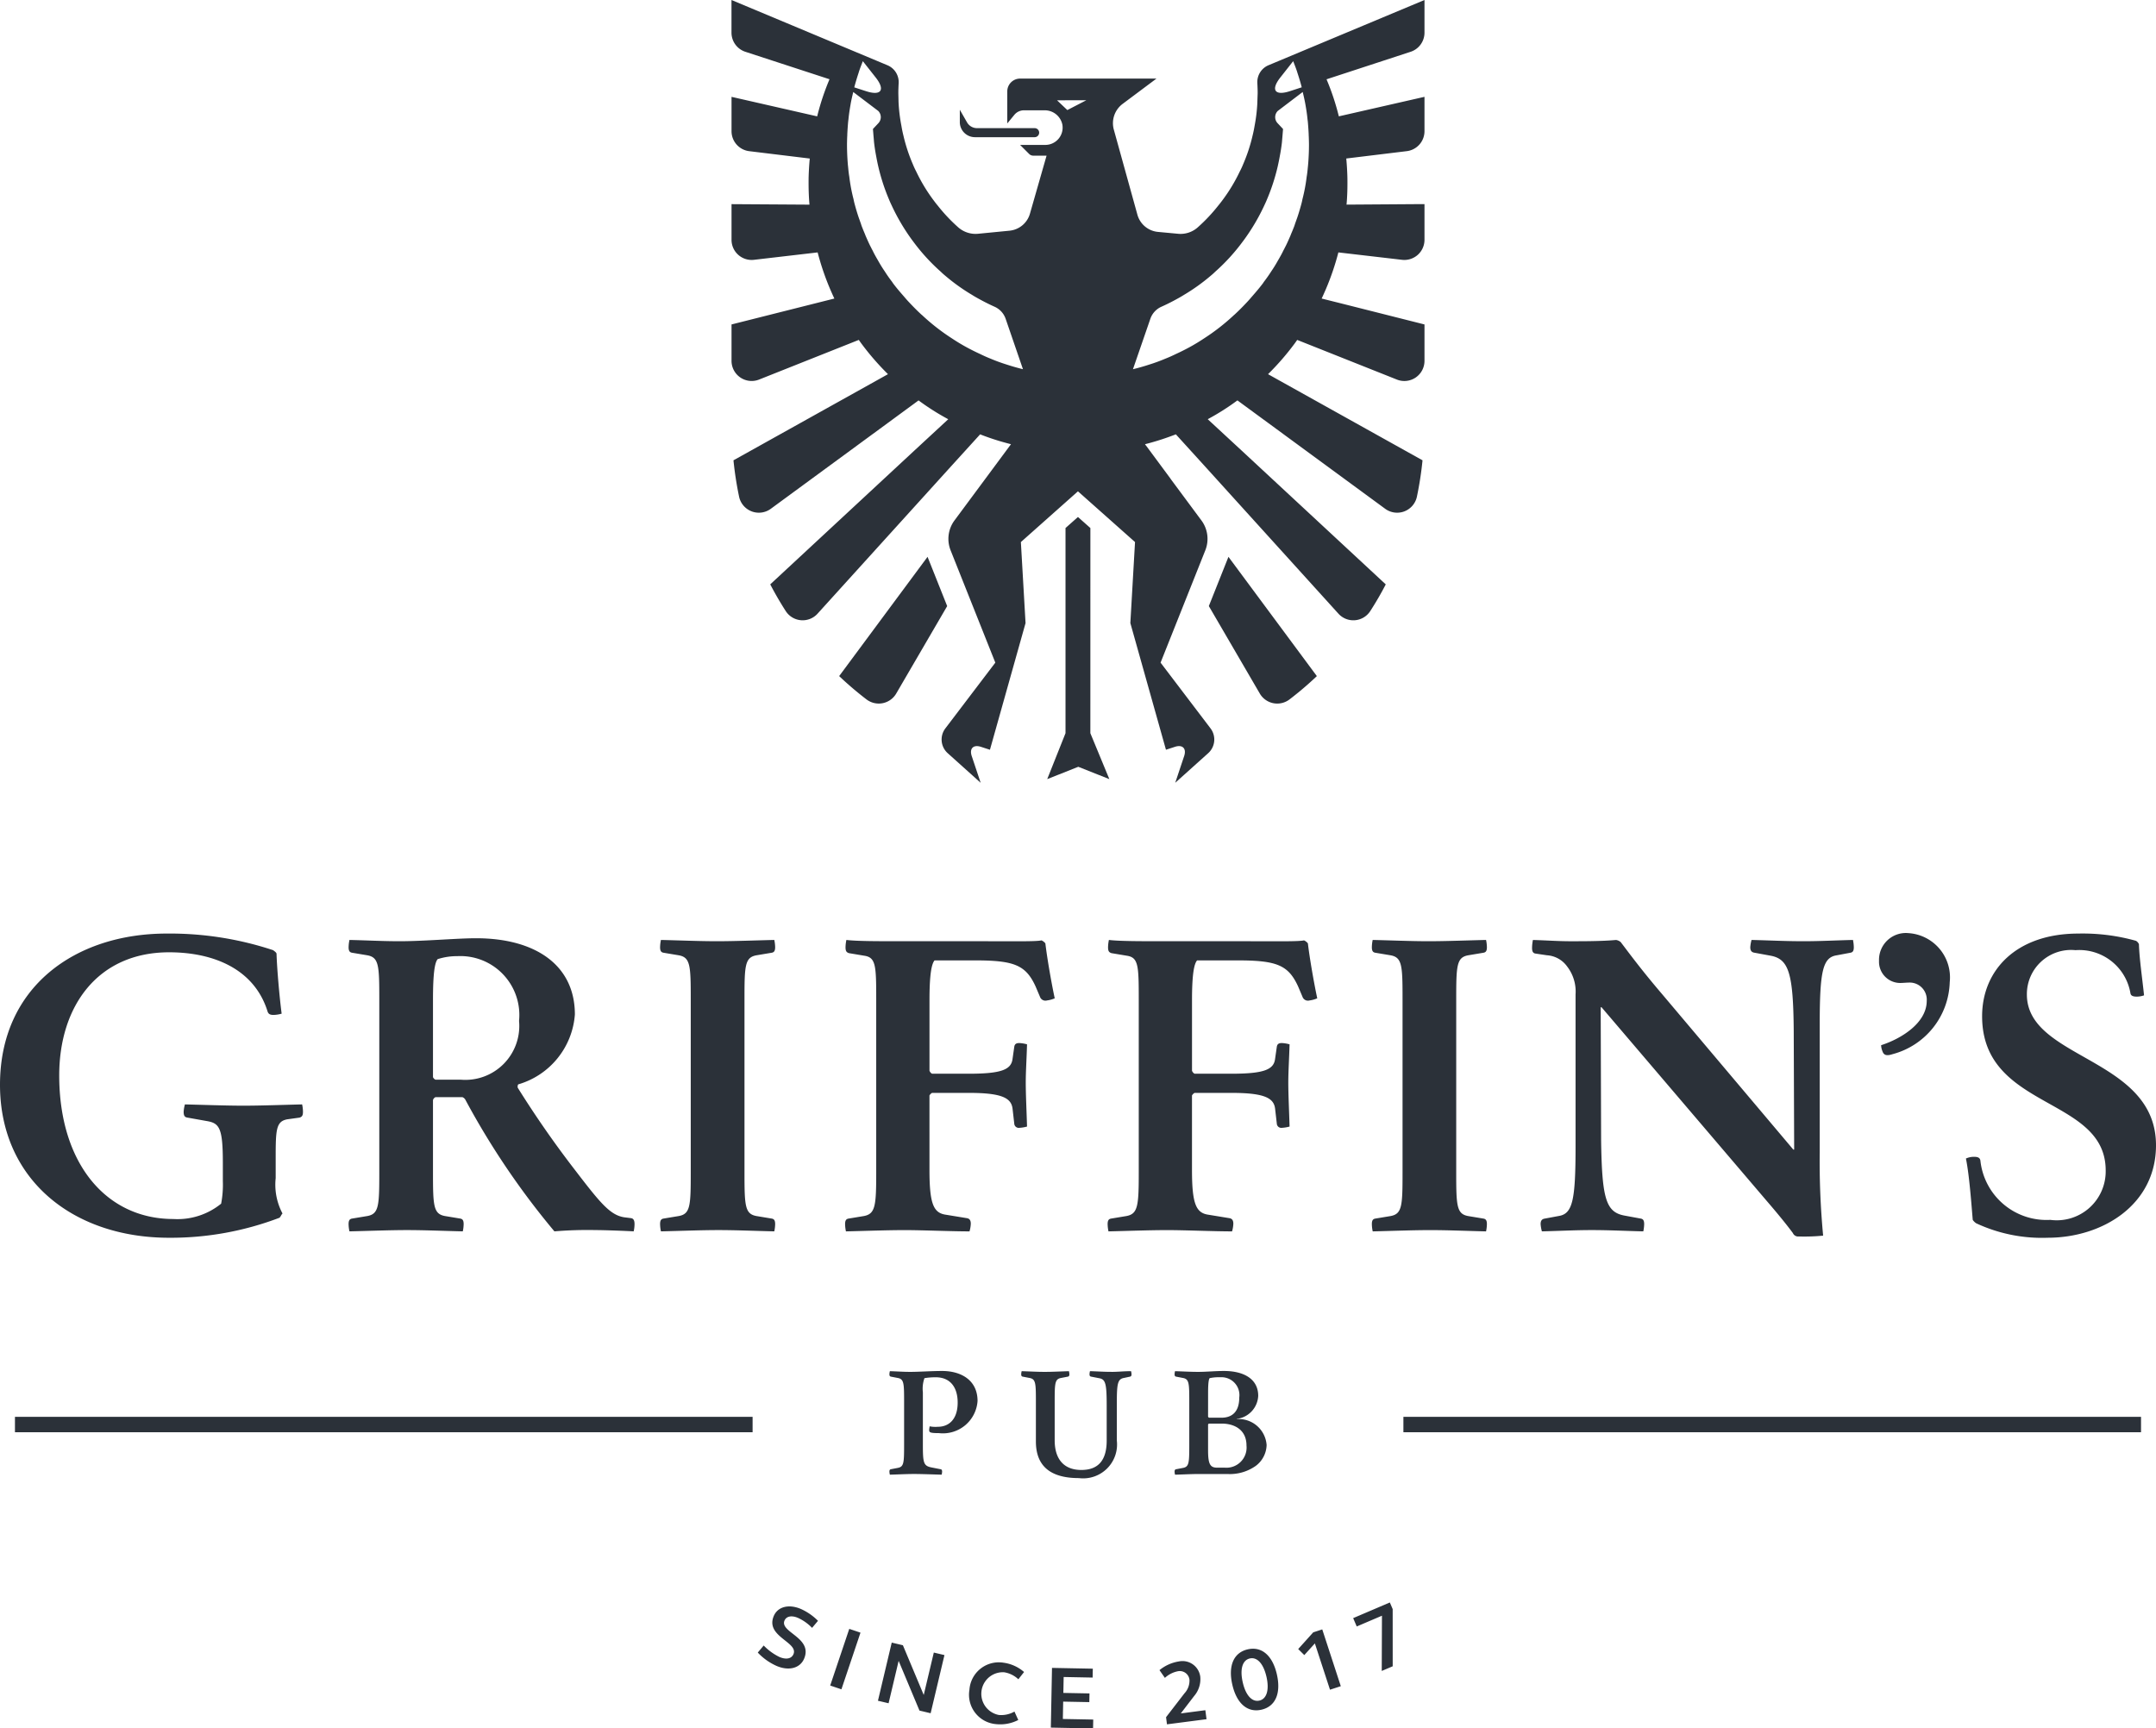 <svg xmlns="http://www.w3.org/2000/svg" viewBox="0 0 103.357 82.871"><defs><style>.a{fill:#2b3139;}</style></defs><title>Pfoehrassler_Sponsor_Griffins</title><path class="a" d="M8.11,59.346a14.649,14.649,0,0,0,5.29-.96c.062-.061.082-.143.143-.204a2.944,2.944,0,0,1-.327-1.696v-.96c0-1.369.02-1.757.552-1.859l.592-.082c.123-.041.164-.102.164-.286a1.631,1.631,0,0,0-.041-.347c-.878.02-1.961.061-2.819.061-.817,0-1.94-.041-2.799-.061a1.769,1.769,0,0,0-.061.347c0,.184.041.266.184.286l.919.164c.613.102.776.327.776,2.002v.878a4.831,4.831,0,0,1-.082,1.083,3.32,3.32,0,0,1-2.288.735c-3.248,0-5.474-2.696-5.474-6.884,0-3.309,1.838-5.904,5.27-5.904,2.124,0,4.085.797,4.719,2.84.041.122.123.163.286.163a1.543,1.543,0,0,0,.388-.061c-.102-.776-.225-2.166-.245-2.88-.021-.062-.082-.102-.164-.164a15.748,15.748,0,0,0-5.107-.796C3.616,44.761,0,47.314,0,52.012,0,56.527,3.472,59.346,8.11,59.346Zm10.073-3.125V47.886c0-1.593-.021-1.981-.572-2.083l-.735-.123c-.123-.021-.164-.102-.164-.266a1.775,1.775,0,0,1,.041-.347c.898.02,1.573.061,2.41.061,1.185,0,2.758-.143,3.657-.143,2.819,0,4.739,1.266,4.739,3.657a3.779,3.779,0,0,1-2.717,3.35.216.216,0,0,0-.02.163,48.151,48.151,0,0,0,2.758,3.963c1.205,1.573,1.675,2.145,2.349,2.247l.327.041c.122.02.163.123.163.286a1.599,1.599,0,0,1-.041.347c-.347-.02-1.369-.061-1.818-.061a18.942,18.942,0,0,0-1.982.061,37.331,37.331,0,0,1-4.269-6.312.273.273,0,0,0-.143-.123H20.879a.215.215,0,0,0-.122.143v3.473c0,1.593.02,1.981.572,2.084l.735.122c.122.021.163.102.163.266a1.776,1.776,0,0,1-.041.347c-.898-.02-1.818-.061-2.676-.061-.837,0-1.859.041-2.758.061a1.776,1.776,0,0,1-.041-.347c0-.163.041-.245.164-.266l.735-.122C18.162,58.202,18.183,57.814,18.183,56.221Zm2.574-4.576a.238.238,0,0,0,.122.123h1.226a2.586,2.586,0,0,0,2.778-2.819,2.826,2.826,0,0,0-2.962-3.105,3.003,3.003,0,0,0-.939.143c-.143.164-.225.695-.225,1.961ZM32.542,58.304l-.735.122c-.122.021-.163.102-.163.266a1.776,1.776,0,0,0,.041.347c.898-.02,1.92-.061,2.758-.061.858,0,1.777.041,2.676.061a1.776,1.776,0,0,0,.041-.347c0-.163-.041-.245-.163-.266l-.735-.122c-.552-.102-.572-.491-.572-2.084V47.886c0-1.593.02-1.981.572-2.083l.735-.123c.122-.021.163-.102.163-.266a1.775,1.775,0,0,0-.041-.347c-.898.02-1.9.061-2.758.061-.837,0-1.777-.041-2.676-.061a1.775,1.775,0,0,0-.041.347c0,.164.041.245.163.266l.735.123c.552.102.572.49.572,2.083v8.335C33.114,57.814,33.094,58.202,32.542,58.304ZM44.803,46.047h1.941c1.879,0,2.431.225,2.9,1.246l.225.531a.277.277,0,0,0,.327.143,1.323,1.323,0,0,0,.367-.102c-.163-.756-.367-1.941-.449-2.635a.505.505,0,0,0-.184-.143c-.266.061-1.226.041-3.126.041H43.067c-.96,0-2.002,0-2.492-.061a1.814,1.814,0,0,0-.041.347c0,.184.041.245.164.286l.735.123c.552.082.572.47.572,2.063v8.335c0,1.593-.041,1.981-.593,2.084l-.735.122c-.123.021-.164.102-.164.266a1.776,1.776,0,0,0,.041.347c.878-.02,1.981-.061,2.819-.061s2.227.061,3.105.061a1.526,1.526,0,0,0,.061-.367c0-.164-.061-.245-.184-.266l-1.001-.164c-.593-.082-.796-.49-.796-2.145V52.523a.345.345,0,0,1,.122-.123h1.777c1.573,0,2.023.245,2.084.756l.082.715a.215.215,0,0,0,.245.204,1.7,1.7,0,0,0,.367-.061c-.021-.736-.061-1.532-.061-2.104,0-.531.041-1.124.061-1.838a1.698,1.698,0,0,0-.367-.062c-.143,0-.225.041-.245.184l-.082.572c-.061.51-.511.715-2.084.715H44.681a.274.274,0,0,1-.122-.143V47.947C44.559,46.701,44.661,46.211,44.803,46.047Zm12.585,0h1.941c1.879,0,2.431.225,2.9,1.246l.225.531a.277.277,0,0,0,.327.143,1.323,1.323,0,0,0,.367-.102c-.163-.756-.367-1.941-.449-2.635a.506.506,0,0,0-.184-.143c-.266.061-1.226.041-3.126.041H55.652c-.96,0-2.002,0-2.492-.061a1.814,1.814,0,0,0-.041.347c0,.184.041.245.164.286l.736.123c.552.082.572.47.572,2.063v8.335c0,1.593-.041,1.981-.593,2.084l-.735.122c-.123.021-.164.102-.164.266a1.776,1.776,0,0,0,.041.347c.878-.02,1.981-.061,2.819-.061s2.227.061,3.105.061a1.526,1.526,0,0,0,.061-.367c0-.164-.061-.245-.184-.266L57.94,58.243c-.593-.082-.797-.49-.797-2.145V52.523a.345.345,0,0,1,.122-.123H59.043c1.573,0,2.023.245,2.084.756l.082.715a.215.215,0,0,0,.245.204,1.702,1.702,0,0,0,.367-.061c-.021-.736-.061-1.532-.061-2.104,0-.531.04-1.124.061-1.838a1.7,1.7,0,0,0-.367-.062c-.143,0-.225.041-.245.184l-.082.572c-.061.51-.511.715-2.084.715H57.266a.274.274,0,0,1-.122-.143V47.947C57.144,46.701,57.245,46.211,57.388,46.047Zm8.378-.633c0,.164.041.245.163.266l.736.123c.552.102.572.49.572,2.083v8.335c0,1.593-.02,1.981-.572,2.084l-.736.122c-.122.021-.163.102-.163.266a1.776,1.776,0,0,0,.041.347c.898-.02,1.92-.061,2.757-.061.858,0,1.777.041,2.676.061a1.784,1.784,0,0,0,.041-.347c0-.163-.041-.245-.164-.266l-.735-.122c-.552-.102-.572-.491-.572-2.084V47.886c0-1.593.021-1.981.572-2.083l.735-.123c.123-.021.164-.102.164-.266a1.783,1.783,0,0,0-.041-.347c-.899.02-1.9.061-2.758.061-.838,0-1.777-.041-2.676-.061A1.775,1.775,0,0,0,65.766,45.414Zm7.845.306.552.082a1.288,1.288,0,0,1,.96.531,1.969,1.969,0,0,1,.408,1.348v7.293c0,2.595-.143,3.228-.817,3.33l-.654.122c-.143.021-.204.102-.204.266a1.767,1.767,0,0,0,.061.347c.858-.02,1.573-.061,2.39-.061.878,0,1.573.041,2.472.061a1.815,1.815,0,0,0,.041-.347c0-.163-.041-.245-.164-.266l-.776-.143c-.898-.164-1.083-.817-1.124-3.616l-.02-6.373h.041l7.926,9.294c.633.736,1.021,1.226,1.246,1.532a.274.274,0,0,0,.286.164A9.1,9.1,0,0,0,87.4,59.244a37.728,37.728,0,0,1-.164-4.004V49.132c0-2.574.143-3.228.817-3.329l.654-.123c.123-.021.163-.102.163-.266a1.815,1.815,0,0,0-.04-.347c-.858.02-1.553.061-2.37.061-.898,0-1.614-.041-2.492-.061a1.766,1.766,0,0,0-.061.347c0,.164.061.245.204.266l.776.143c.858.164,1.083.817,1.103,3.616l.021,5.679H85.97l-6.292-7.456c-.96-1.123-1.532-1.899-1.982-2.492a.452.452,0,0,0-.225-.102c-.654.061-1.553.061-2.166.061s-1.124-.041-1.818-.061a2.039,2.039,0,0,0-.041.388C73.448,45.618,73.489,45.7,73.611,45.721ZM91.079,47.13c.164,0,.306-.02.49-.02a.818.818,0,0,1,.797.878c0,1.062-1.226,1.818-2.186,2.125a.802.802,0,0,0,.062.286c.061.184.184.245.49.143a3.681,3.681,0,0,0,2.737-3.452A2.127,2.127,0,0,0,91.488,44.74a1.286,1.286,0,0,0-1.409,1.328A1.017,1.017,0,0,0,91.079,47.13Zm3.657,11.521a7.445,7.445,0,0,0,3.432.694c2.615,0,5.189-1.573,5.189-4.432,0-4.229-6.19-4.106-6.19-7.231a2.119,2.119,0,0,1,2.329-2.125,2.486,2.486,0,0,1,2.635,2.063c.02.123.123.164.306.164a1.062,1.062,0,0,0,.347-.061c-.082-.797-.225-1.757-.245-2.452a.34.34,0,0,0-.143-.163,9.45,9.45,0,0,0-2.758-.347c-3.003,0-4.617,1.777-4.617,3.963,0,4.514,5.924,3.82,5.924,7.394a2.346,2.346,0,0,1-2.656,2.37,3.186,3.186,0,0,1-3.35-2.839c-.021-.143-.123-.184-.306-.184a.916.916,0,0,0-.388.082c.164.797.266,2.227.327,2.942A.617.617,0,0,0,94.736,58.651ZM58.891,26.698l4.238,5.719a16.065,16.065,0,0,1-1.314,1.12.968.968,0,0,1-1.421-.284L57.951,29.059ZM67.624,2.483,63.593,3.802a11.817,11.817,0,0,1,.59,1.775l0,.001.33-.075,3.62-.825.156-.035V6.289a.965.965,0,0,1-.849.958l-2.862.348L64.539,7.6q.039.416.052.833c.004.121.004.234.004.356,0,.347-.013.689-.043,1.022l3.494-.024h.243v1.711a.965.965,0,0,1-1.077.959l-3.051-.355a12.515,12.515,0,0,1-.603,1.77c-.065.147-.13.299-.199.442l.976.244,3.954.998v1.746a.965.965,0,0,1-1.322.897l-4.09-1.627-.69-.274,0,0c-.039.057-.078.113-.117.165a12.59,12.59,0,0,1-1.28,1.476l-.001.001.456.255,1.706.951L68.195,22.07a16.767,16.767,0,0,1-.268,1.738.969.969,0,0,1-1.52.588l-5.223-3.832-1.58-1.159-.283-.208a11.583,11.583,0,0,1-1.423.902l.173.161,1.441,1.333,6.92,6.426q-.344.664-.749,1.289a.964.964,0,0,1-1.521.114L57.794,22.392l-1.337-1.471-.086-.096-.112.042c-.354.133-.713.253-1.077.354-.097.027-.194.053-.291.077l.034.053.005-.001,1.189,1.606-.003.001,1.479,1.995a1.483,1.483,0,0,1,.187,1.433L55.637,31.771l2.395,3.152a.882.882,0,0,1-.113,1.19L56.34,37.531l.428-1.282c.12-.361-.077-.56-.439-.443l-.434.141-1.707-6.073.224-3.885L51.676,23.557,48.94,25.99l.224,3.885L47.457,35.948l-.434-.141c-.362-.117-.559.082-.439.443l.428,1.282-1.579-1.419a.882.882,0,0,1-.113-1.19l2.395-3.152-2.144-5.386a1.484,1.484,0,0,1,.187-1.433l1.489-2.009,1.18-1.593.001,0,.038-.052c-.156-.039-.312-.083-.464-.126-.343-.1-.686-.217-1.016-.347h0l-.086.096-1.337,1.471-6.368,7.029a.964.964,0,0,1-1.522-.114q-.403-.625-.748-1.289l6.92-6.425L45.285,20.261l.173-.161a11.59,11.59,0,0,1-1.423-.902l-.283.208L36.95,24.396a.969.969,0,0,1-1.52-.588,16.797,16.797,0,0,1-.268-1.738l7.407-4.13-.001-.001a12.599,12.599,0,0,1-1.28-1.476c-.039-.052-.078-.108-.117-.165l0-.001-4.78,1.901a.965.965,0,0,1-1.322-.897V15.556l4.93-1.242c-.069-.143-.134-.294-.199-.442a12.528,12.528,0,0,1-.603-1.77l-3.051.355a.965.965,0,0,1-1.077-.959V9.788l3.737.024c-.03-.334-.043-.676-.043-1.022,0-.122,0-.234.004-.356q.013-.417.052-.833l-.039-.005-2.862-.348a.965.965,0,0,1-.849-.958V4.644l.156.035,3.62.825.33.075,0-.001a11.828,11.828,0,0,1,.59-1.775V3.799L35.733,2.483a.965.965,0,0,1-.666-.918V0l7.478,3.129a.876.876,0,0,1,.536.858q-.007.129-.011.258c-.004.082-.004.161-.004.239.004.149.007.28.009.397a7.841,7.841,0,0,0,.139,1.157c.026.161.061.326.1.482a7.981,7.981,0,0,0,.447,1.354,3.599,3.599,0,0,0,.161.347,8.042,8.042,0,0,0,.829,1.376c.065.087.13.174.2.256a8.075,8.075,0,0,0,.969,1.032,1.257,1.257,0,0,0,.959.324l1.516-.148a1.134,1.134,0,0,0,.98-.816l.797-2.782h-.639a.279.279,0,0,1-.197-.082l-.433-.433h1.209a.83.83,0,0,0,.818-.969.861.861,0,0,0-.863-.69h-.981a.594.594,0,0,0-.459.217l-.339.413V4.383a.615.615,0,0,1,.615-.615H55.44L53.818,4.981a1.157,1.157,0,0,0-.422,1.235l1.13,4.077a1.133,1.133,0,0,0,.987.826l.977.091a1.238,1.238,0,0,0,.94-.319,8.071,8.071,0,0,0,.977-1.04c.069-.083.135-.169.2-.256a8.055,8.055,0,0,0,.829-1.376,3.623,3.623,0,0,0,.161-.347,7.99,7.99,0,0,0,.447-1.354c.039-.156.074-.321.1-.482a7.846,7.846,0,0,0,.129-1.043c.005-.15.011-.315.018-.511,0-.078,0-.156-.004-.239q-.004-.129-.011-.258a.876.876,0,0,1,.536-.858L68.289,0V1.566A.965.965,0,0,1,67.624,2.483ZM40.952,4.188l.57.185c.721.234.928-.061.459-.657l-.617-.783c-.053.139-.109.277-.158.418-.007.022-.016.043-.022.065-.01.03-.02.064-.03.096-.072.221-.141.445-.2.673ZM49.04,17.702l-.833-2.425a.985.985,0,0,0-.536-.574c-.194-.087-.385-.181-.572-.28-.169-.091-.339-.182-.503-.286a9.27,9.27,0,0,1-1.28-.916c-.074-.061-.143-.121-.213-.191a9.341,9.341,0,0,1-1.337-1.467l-.004-.004a9.746,9.746,0,0,1-1.02-1.719c-.039-.082-.078-.165-.113-.252a9.582,9.582,0,0,1-.521-1.589q-.059-.254-.104-.508-.061-.313-.099-.634c-.008-.069-.012-.139-.018-.208-.013-.136-.039-.465-.039-.465l.264-.281a.422.422,0,0,0-.011-.585l-1.197-.907c-.049.206-.099.413-.133.623-.039.226-.074.451-.096.681-.009.065-.017.135-.022.2-.013.149-.023.3-.031.451-.003.042-.004.086-.004.13-.002.02-.002.04-.004.059-.005.131-.009.261-.009.392,0,.295.013.586.035.873.004.035.004.069.009.104.004.039.009.082.013.126.013.135.026.265.048.395,0,.009.004.013.004.022a8.137,8.137,0,0,0,.204,1.085q.026.137.065.274c.056.208.117.412.187.616.035.095.069.195.104.291a1.748,1.748,0,0,0,.069.193l.006.016c.033.086.07.173.107.26.013.035.026.065.039.1.074.169.148.339.23.503a.102.102,0,0,0,.013.022c.03.065.065.13.1.195.065.139.139.269.217.404.009.017.022.035.03.052.1.178.204.352.321.521q.169.267.365.521a.903.903,0,0,0,.056.083c.159.211.331.41.504.608.073.085.145.171.224.254.203.218.412.431.631.631h.004a10.04,10.04,0,0,0,1.445,1.129q.327.218.672.408c.23.126.465.243.704.352l.022.013h.004c.152.074.308.143.464.204.252.108.512.2.773.282C48.525,17.566,48.781,17.638,49.04,17.702ZM52.079,4.806l-1.405.003.493.468ZM61.837,4.371l.567-.185,0-.002c-.059-.228-.127-.451-.2-.673-.01-.032-.02-.065-.03-.096-.006-.022-.015-.043-.022-.065-.049-.141-.104-.279-.158-.418l-.615.781C60.908,4.311,61.114,4.607,61.837,4.371Zm.914,2.578c0-.131-.005-.261-.009-.392-.001-.02-.002-.04-.004-.06,0-.045-.001-.088-.004-.13-.008-.151-.018-.302-.031-.451-.004-.065-.013-.135-.022-.2-.022-.23-.056-.456-.096-.681-.035-.21-.085-.418-.134-.625l-1.196.909a.422.422,0,0,0-.011.585l.264.281s-.025.317-.037.447c-.007.076-.011.152-.02.227q-.037.31-.096.613l-.003.019q-.046.254-.104.508a9.583,9.583,0,0,1-.521,1.589c-.035.087-.074.169-.113.252a9.752,9.752,0,0,1-1.02,1.719l-.004.004A9.335,9.335,0,0,1,58.254,13.03c-.069.069-.139.13-.213.191a9.263,9.263,0,0,1-1.28.916c-.165.104-.334.195-.503.286-.187.099-.378.193-.573.28a.985.985,0,0,0-.535.573l-.837,2.427c.261-.064.518-.136.769-.219a8.223,8.223,0,0,0,.773-.282c.156-.061.313-.13.465-.204h.004l.022-.013c.238-.108.474-.226.704-.352s.454-.263.672-.408a10.044,10.044,0,0,0,1.445-1.129H59.17c.219-.2.428-.413.631-.631.079-.083.15-.169.224-.254.173-.198.345-.397.504-.608a.923.923,0,0,0,.056-.083Q60.78,13.267,60.95,13c.117-.169.221-.343.321-.521.009-.017.022-.035.03-.052.078-.135.152-.265.217-.404.035-.065.069-.13.1-.195a.094.094,0,0,0,.013-.022c.083-.165.156-.334.23-.503.013-.035.026-.065.039-.1.038-.088.075-.175.108-.263l.005-.012a1.719,1.719,0,0,0,.069-.194c.035-.096.069-.195.104-.291.07-.204.13-.408.187-.616q.039-.137.065-.274a8.137,8.137,0,0,0,.204-1.085c0-.009.004-.013.004-.022.022-.13.035-.26.048-.395.004-.043.009-.087.013-.126.004-.035.004-.07.009-.104C62.738,7.535,62.751,7.244,62.751,6.949ZM52.272,25.317l-.596-.529-.596.529v9.837l-.877,2.202,1.489-.591,1.489.591-.91-2.202Zm-7.806,1.381-4.237,5.718a16.094,16.094,0,0,0,1.313,1.12.968.968,0,0,0,1.422-.284l2.443-4.192Zm2.271-20.12h2.863a.217.217,0,0,0,0-.434h-2.764a.55.55,0,0,1-.477-.277l-.346-.605v.592A.724.724,0,0,0,46.737,6.577ZM.717,67.931H36.079V68.67H.717Zm66.561,0V68.67h35.361v-.739Zm-20.415-.758A1.665,1.665,0,0,1,45.01,68.713c-.455,0-.466-.043-.466-.163,0-.033.011-.087.022-.163a1.452,1.452,0,0,0,.391.022c.553,0,.953-.38.953-1.16,0-.748-.368-1.214-1.051-1.214a3.179,3.179,0,0,0-.542.043,1.53,1.53,0,0,0-.075.682v2.514c0,.867.032,1.008.412,1.084l.445.087c.043.01.065.043.065.108a.663.663,0,0,1-.022.152c-.401-.011-.943-.033-1.322-.033s-.759.022-1.16.033a.631.631,0,0,1-.022-.152c0-.065.022-.098.065-.108l.336-.065c.292-.054.303-.238.303-1.106V67.173c0-.856-.011-1.051-.303-1.105l-.336-.065c-.043-.011-.065-.043-.065-.108a.628.628,0,0,1,.022-.152c.401.011.607.033.986.033.434,0,1.008-.043,1.518-.043C46.05,65.732,46.863,66.155,46.863,67.173Zm6.409-1.398c-.38,0-.618-.022-1.019-.033a.628.628,0,0,0-.022.152c0,.065.022.097.065.108l.39.076c.314.054.368.249.368,1.333V69.07c0,.943-.401,1.409-1.214,1.409-.867,0-1.279-.553-1.279-1.419V67.173c0-.856.011-1.051.303-1.105l.336-.065c.043-.011.065-.043.065-.108a.628.628,0,0,0-.022-.152c-.401.011-.78.033-1.16.033s-.704-.022-1.105-.033a.653.653,0,0,0-.022.152c0,.065.022.097.065.108l.336.065c.292.054.303.249.303,1.105v1.94c0,1.257.791,1.756,2.059,1.756a1.625,1.625,0,0,0,1.821-1.8V67.249c0-.91.043-1.127.336-1.181l.303-.065c.043-.011.065-.043.065-.108a.628.628,0,0,0-.022-.152C53.825,65.743,53.64,65.776,53.272,65.776Zm7.449,3.5a1.292,1.292,0,0,1-.52,1.008,2.159,2.159,0,0,1-1.366.39H57.491c-.38,0-.759.022-1.16.033a.631.631,0,0,1-.022-.152c0-.065.022-.098.065-.108l.336-.065c.292-.054.303-.238.303-1.106V67.173c0-.856-.011-1.051-.303-1.105l-.336-.065c-.043-.011-.065-.043-.065-.108a.628.628,0,0,1,.022-.152c.401.011.726.033,1.105.033.423,0,.802-.043,1.246-.043.921,0,1.636.368,1.636,1.192A1.17,1.17,0,0,1,59.29,68.03v.011A1.341,1.341,0,0,1,60.72,69.276Zm-2.807-1.355a.115.115,0,0,0,.043.054h.596c.509,0,.856-.282.856-.965a.858.858,0,0,0-.899-.975,2.089,2.089,0,0,0-.52.043c-.043.054-.075.228-.075.694Zm1.842,1.387c0-.737-.553-1.051-1.192-1.051h-.607a.083.083,0,0,0-.043.043v1.235c0,.661.097.835.433.835h.368A.967.967,0,0,0,59.756,69.309ZM38.394,77.144a2.71,2.71,0,0,1,.82.568L38.93,78.05a2.219,2.219,0,0,0-.673-.478c-.306-.131-.559-.081-.648.127-.241.565,1.372.818.939,1.83-.196.459-.733.597-1.321.345a2.806,2.806,0,0,1-.9-.64l.284-.338a2.678,2.678,0,0,0,.753.549c.322.138.581.086.674-.134.248-.581-1.365-.843-.943-1.832C37.286,77.032,37.817,76.897,38.394,77.144Zm1.405,3.671.538.181.914-2.717-.538-.181Zm4.484.452-.999-2.384-.535-.127-.661,2.788.51.121.482-2.033.999,2.384.535.127.662-2.788-.51-.121Zm2.191-.25a1.413,1.413,0,0,0,1.282,1.649,1.883,1.883,0,0,0,1.059-.199l-.183-.404a1.274,1.274,0,0,1-.75.163,1.034,1.034,0,0,1,.248-2.048,1.275,1.275,0,0,1,.689.337l.274-.349a1.881,1.881,0,0,0-.981-.445A1.411,1.411,0,0,0,46.474,81.017Zm4.494.569,1.253.024.008-.417-1.253-.024.015-.763,1.389.027.008-.426-1.956-.038-.056,2.863,2.024.04.009-.426-1.457-.028Zm5.638.566.637-.831a1.245,1.245,0,0,0,.298-.921.859.859,0,0,0-1.029-.74,1.938,1.938,0,0,0-.927.417l.259.371a1.285,1.285,0,0,1,.622-.318.468.468,0,0,1,.557.414.897.897,0,0,1-.243.647l-.88,1.142.044.342,1.896-.246-.056-.431Zm4.607-1.869c.204.897-.061,1.535-.739,1.69s-1.193-.305-1.398-1.203.061-1.535.739-1.69S61.008,79.384,61.213,80.282Zm-.499.114c-.143-.628-.446-.961-.799-.88s-.482.512-.34,1.139.446.961.799.88S60.857,81.023,60.714,80.396Zm2.241-2.132-.72.8.292.29.507-.56.725,2.22.518-.169-.889-2.723Zm3.81,1.627L66.764,77.15l-.136-.318-1.758.751.171.4,1.209-.516-.01,2.648Z"/></svg>